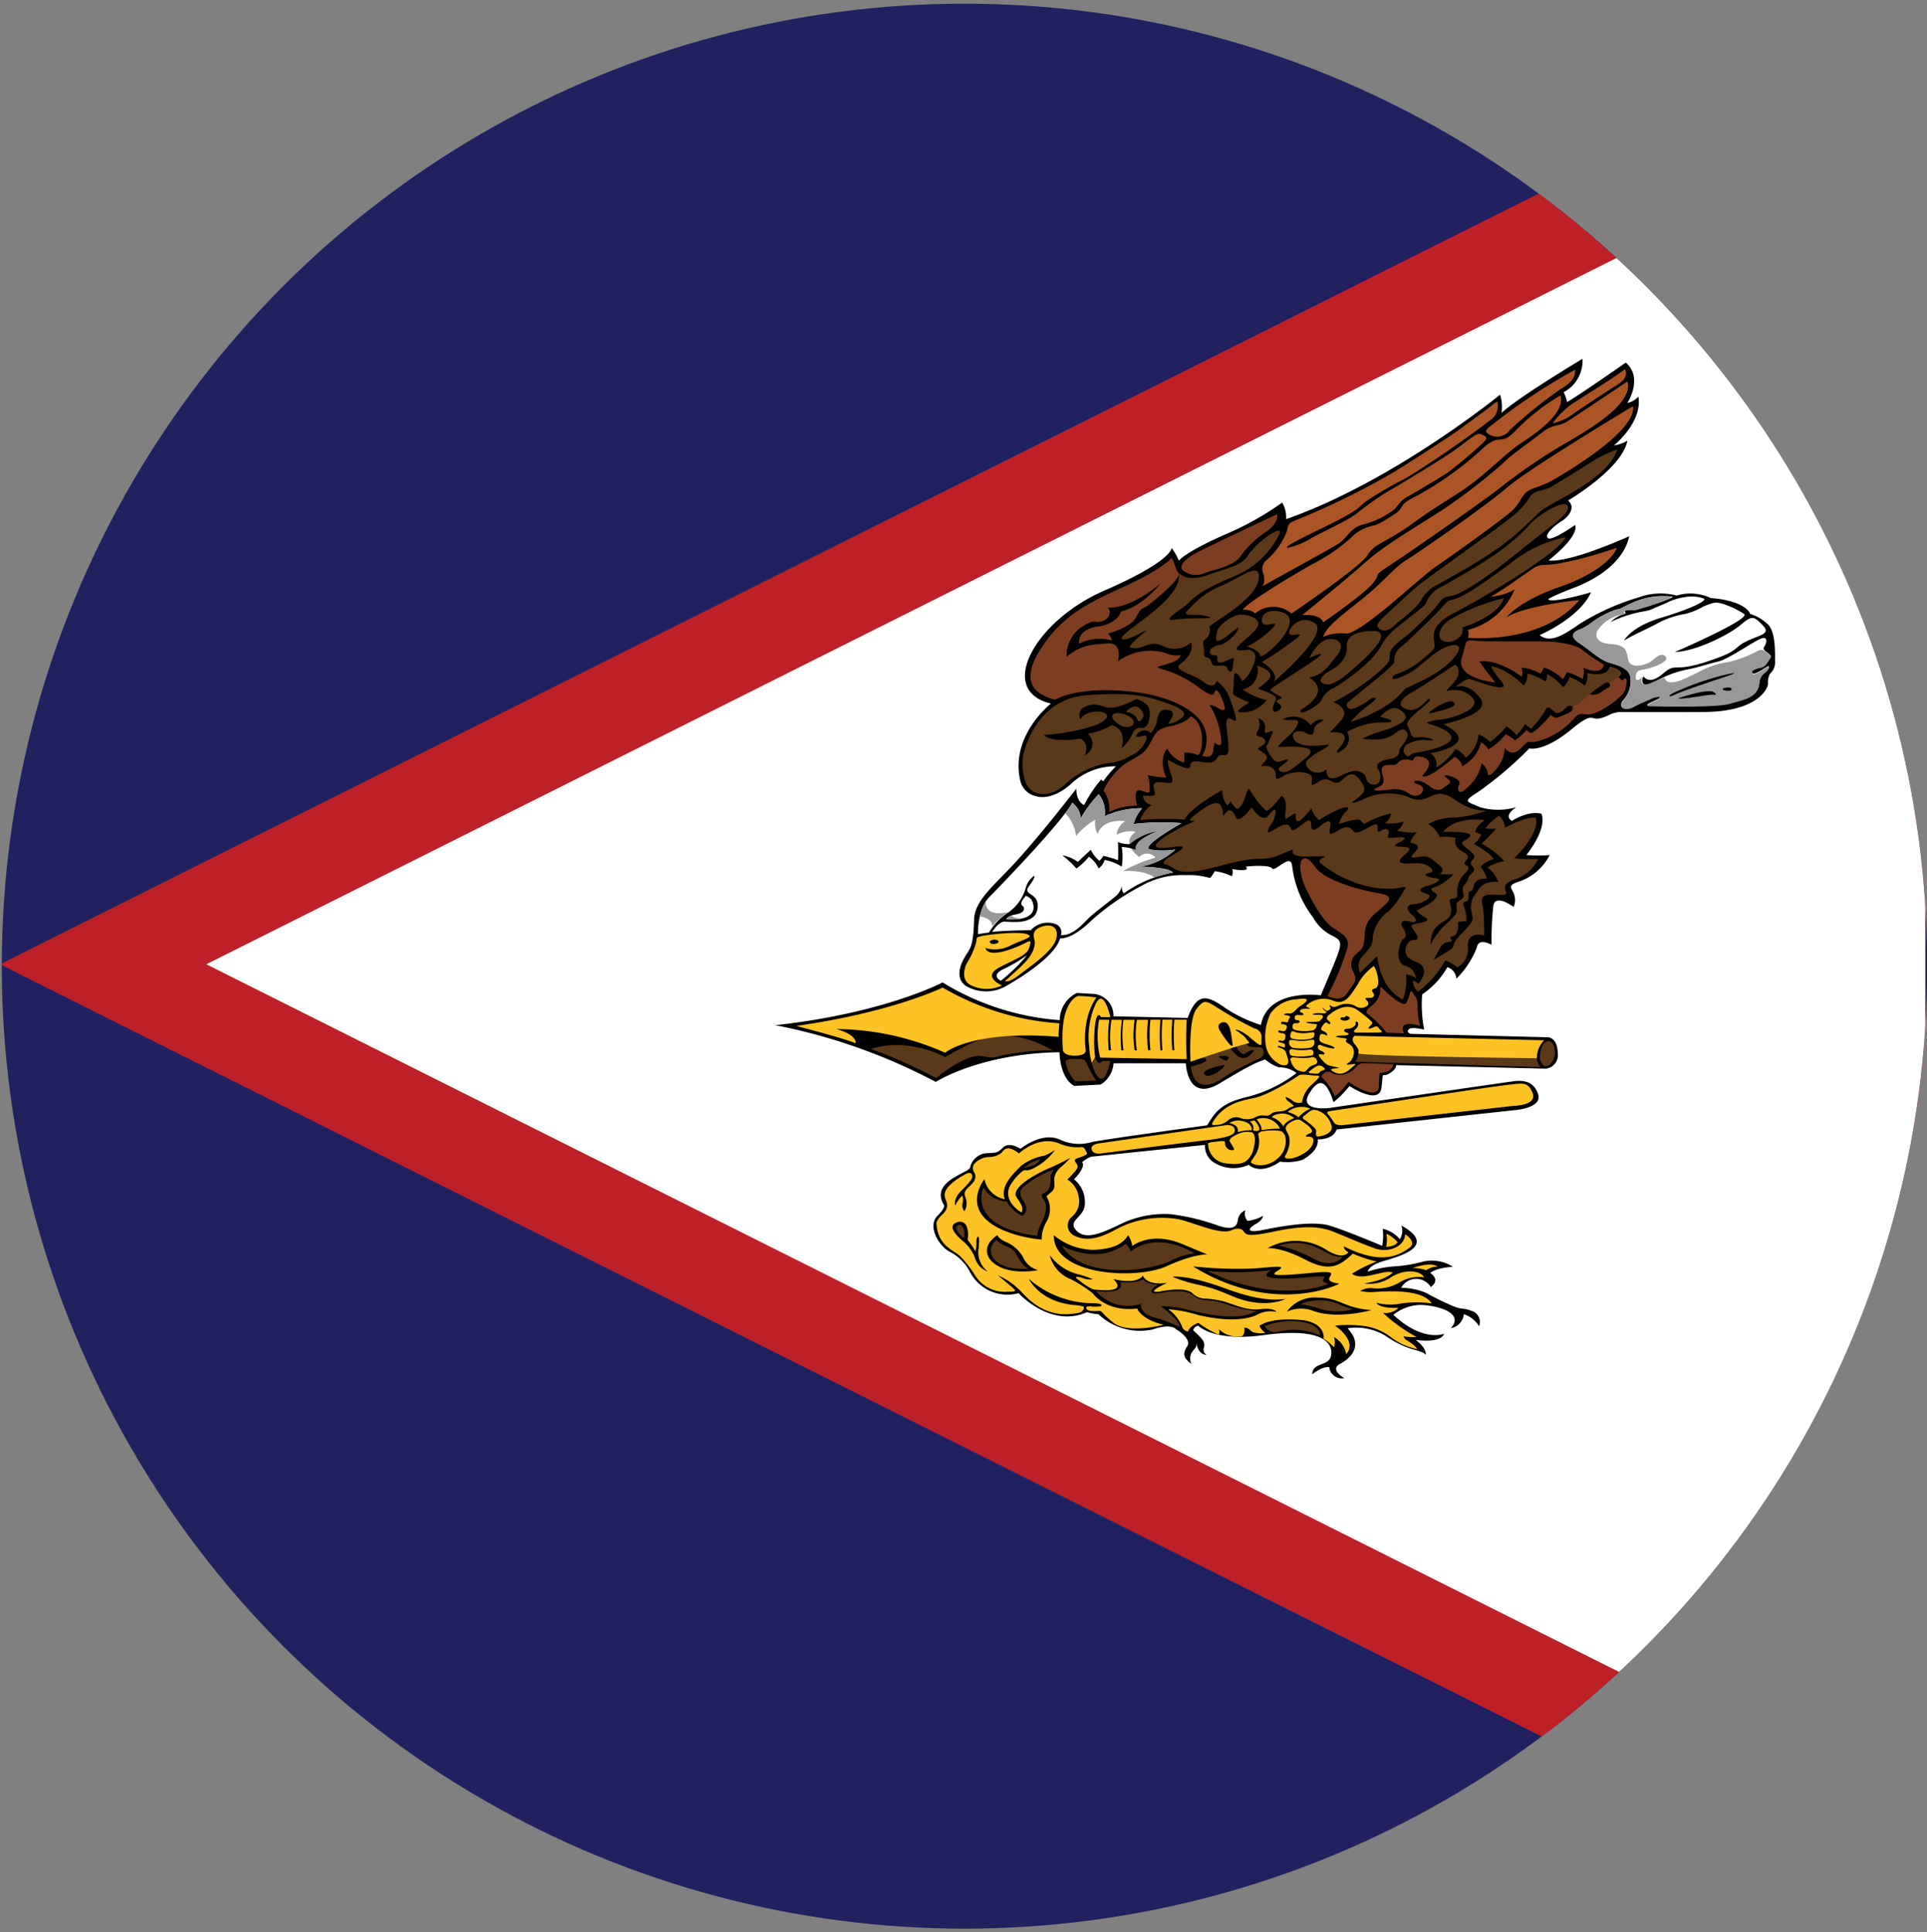<svg id="Layer_1" data-name="Layer 1" xmlns="http://www.w3.org/2000/svg" xmlns:xlink="http://www.w3.org/1999/xlink" viewBox="0 0 225.19 225.85"><rect x="0" y="0" width="225.19" height="225.85" fill="#808080" stroke="none"/><defs><style>.cls-1{fill:none;}.cls-2{clip-path:url(#clip-path);}.cls-3{fill:#222160;}.cls-4{fill:#bd2026;}.cls-5{fill:#fff;}.cls-6{fill:#010101;}.cls-7{fill:#ffc225;}.cls-8{fill:#5a381a;}.cls-9{fill:#7c3d20;}.cls-10{fill:#ab5425;}.cls-11{fill:#989898;}</style><clipPath id="clip-path" transform="translate(-5.16 -5.17)"><circle class="cls-1" cx="117.87" cy="118.1" r="112.5"/></clipPath></defs><title>american samoa flag</title><g class="cls-2"><path class="cls-3" d="M5.37,5.6h225V231H5.37Z" transform="translate(-5.16 -5.17)"/><path class="cls-4" d="M5.16,117.88l225-112.71V230.6Z" transform="translate(-5.16 -5.17)"/><path class="cls-5" d="M29.27,117.88,230.15,17.25V218.52" transform="translate(-5.16 -5.17)"/><path class="cls-6" d="M132.91,121.34a2.52,2.52,0,0,1,2.37,2.62l8.67.19c1.11-3,2.26-2.67,4.37-1.18a15.62,15.62,0,0,0,4.19,2c.83-4.34,7-3.46,7-3.46,2.62-6.27,2.84-6.18,1.28-7a5.16,5.16,0,0,1-2.2-2.13,12.21,12.21,0,0,1-2.43-6c-.17-1.59-2,.79-2.35.29s-3.07-.21-3.07-.21c.67.71-1.62.29-1.62.29.23.17,0,.84,0,.84a6.43,6.43,0,0,0-2-.59,3.66,3.66,0,0,1-.56.8,8.42,8.42,0,0,0-2.84-.34,9.63,9.63,0,0,0-5.25,1.3,28.29,28.29,0,0,0-5.86,4.09c-2.29,2.22-3.57,2-3.57,2-.67,2.46-6.14,5.47-6.14,5.47a4.65,4.65,0,0,1-5,0c-1.39-1.17,0-3.26,0-3.26.52-1,1-.94,1.09-4.32,0-2.3,2.4-4.11,4.83-6.78,3-3.25,7.12-8.61,7.12-8.61,0,1.64.92,1.91.92,1.91a15.06,15.06,0,0,1,2-3,.57.57,0,0,0,.23.23,12.46,12.46,0,0,1,1.48-1.75,7.51,7.51,0,0,0-5.29,2.1c-2.41,2.09-4.06,1.39-4.06,1.39a2.4,2.4,0,0,1-1.83-1.82c-1.22-5.26,3.58-9,3.58-9-6.44-1.54-1.8-9.71,6.2-13.19s7.91-5,7.91-5a6.58,6.58,0,0,1,.84,1.48c.08-.07.67-.94,5.27-3A34.6,34.6,0,0,0,155,63.91a3.51,3.51,0,0,1,.46,1.94c12.6-4.42,25-14.55,25-14.55a4.8,4.8,0,0,1,.17,2.13c2.05-1.9,9.46-6.32,9.46-6.32a4.14,4.14,0,0,1-2.2,3.9,4.49,4.49,0,0,1,.4,1.15c1.21-.66,6.86-4.61,6.86-4.61,2.08,1.79.19,4.72.19,4.72a2.37,2.37,0,0,0,1.28-.75c.52,3-2.85,5.71-2.85,5.71a4.05,4.05,0,0,0,1.57-.56c-.63,3.32-6.93,7-6.93,7,.93.82.05,1.9-.71,2.38s-2.09,1.55-1.67,2,3.2-1.52,3.2-1.52c.48,1.4-3.1,4.14-3.1,4.14,2.49.33,9.42-2.82,9.42-2.82-.56,2.68-3.18,4.76-6.4,6s-3.06,1.39-3.06,1.39c.57.46,5-.84,5-.84-1.34,3-6,5-6,5,1.27,1.08,3-.17,4.75-1.36A28.08,28.08,0,0,1,196.63,75a7.41,7.41,0,0,1,4.46-.22,5.63,5.63,0,0,1,4,.29c4.18.34,4.6,1.86,4.6,1.86A5.13,5.13,0,0,1,211.59,78c1.07.78,1,3.21,1,4.4a1.78,1.78,0,0,1-.59,1.52,2.07,2.07,0,0,0-.23,1.16c0,.46-1.05,3.28-7.51,3.31s-9.81,0-9.81,0a3.27,3.27,0,0,0-1.17.31c-2.72,1.35-1.28-.92-4.52,1.75s-4.88,2.2-4.88,2.2a43.41,43.41,0,0,1-5.86,5c-1.94,1.26-1.6,1.14.09,1.87a7.68,7.68,0,0,0,4.25,0c-1.64,1.09-.51,1.59-.51,1.59,2.15-1.3,3.45-.82,3.45-.82.68,1.87-1.77,4.82-1.77,4.82a17.84,17.84,0,0,0,2.73,0,6.26,6.26,0,0,1-3.53,3.08c-1.31.43-1.07.6-.68,1.39a2.09,2.09,0,0,1,0,1.6c-2.28-1.59-2.37-.17-2.37-.17a37.43,37.43,0,0,0-.22,4.58c-1.62-.82-1.7.27-1.7.27a10.44,10.44,0,0,1-2.4,3.7,1.54,1.54,0,0,0-1.06-1.34,9.32,9.32,0,0,1-2.94,3.17,14.93,14.93,0,0,0,.23,4.12c-1.23-.25-1.68-.23-1.87.06s.28.44.28.44l16,.4c.22,0,1.17.12,1.2,1.86a1.58,1.58,0,0,1-1.4,1.81l-17.49-.41s.08.48-.84,1-.62-.55-.87,1.61-3.74-.17-3.74-.17A12,12,0,0,1,161,134c-.78-2.36-1.59-3.09-2.85-1s2.26,1.69,2.26,1.69,20.54-3,21.66-3.14,2.34,0,2.84,1.53-2.48,1.82-2.48,1.82l-21.07,2.29c-.45,1.26-2.21,1.15-2.21,1.15.14,1.19-1.11,2-1.75,2.39a6.13,6.13,0,0,1-2.65.22c-2.46,1.68-3.66.36-3.66.36a4.25,4.25,0,0,1-3.91-.17,2.25,2.25,0,0,1-1.2-2.15l-13.3,1.38a3.31,3.31,0,0,0-1.06.64c.48.6-.95,2-.95,2a3.38,3.38,0,0,1,1.27,2.7c.11,1.76-2.15,2.05-1,3.28s3.19.21,5.5-.9a11.79,11.79,0,0,1,5.54-1,25.2,25.2,0,0,1,5.43,1.3c1.71.6,2.3.24,2.41-.64a1.4,1.4,0,0,1,.88-1.12,1.21,1.21,0,0,0,.25,1.24,4.57,4.57,0,0,0,1.81-.59c-.1.63-.94,1-.94,1-1.67,1.12.63.71.63.71,4.58-.94,6.22-.85,7.41-.72s6.82,2.52,6.82,2.52a6.38,6.38,0,0,0,.06-2,3.76,3.76,0,0,1,2,1.22,1.77,1.77,0,0,0,.18-1.6c4.65,2.6-1,3.78-2.45,4.28s-1.46,1.11-1.46,1.11a12.68,12.68,0,0,1,3.12-.61,16.39,16.39,0,0,0,3.12-.5,4.54,4.54,0,0,1,3.7.55c-2,.11-2.66.72-2.66.72,1.3.89.07,1.64.07,1.64a2,2,0,0,0-3.46.1,7.38,7.38,0,0,1,3,.63,28.16,28.16,0,0,0,2.58,1.29c1.7.79,1.39.29,2.7.79a1.33,1.33,0,0,1,.82,1.77,3.27,3.27,0,0,0-1.78-1.4,1.83,1.83,0,0,1-1.51,1.63c1.72-1.91-2-2.74-3.72-2.71a5.28,5.28,0,0,0-3,1.15c3.5,3.27,5.93,2.21,5.93,2.21-.44,1.19-3.33.72-3.33.72,1.34,1,1.19,1.74,1.19,1.74-.71-.69-1.88-.35-4.39-2a6.54,6.54,0,0,0-4.75-1.09c2.44,2.61-.9,4.16-.9,4.16-1.24.71.52,1.66.52,1.66a1.46,1.46,0,0,1-1.76-1.27c-.82-.15-2,.83-2,.83.09-1.59,2.18-.79,2.24-2.46s-1.95-2.94-7.87-2.13-7.66-1.08-7.66-1.08a.67.67,0,0,0-.61.52c1,.94,1.43,1.33,1.26,2a.71.71,0,0,0,.31.88c-1.09-.07-1.17-1.37-1.17-1.37,0,.54-.25.58-.61,1.15a1.5,1.5,0,0,0,0,1.28c-.46-.4-1.3-.89-.5-2.05.61-.89-1.28-2-1.28-2-.73-.75-2.68,0-2.68,0a7.07,7.07,0,0,1-6.4-1.76,6.9,6.9,0,0,1-1.34-.25c-4.27,1.91-8-2.22-8-2.22a4.93,4.93,0,0,1-5.67-2.46,5.44,5.44,0,0,0-2.47-2.43c-1.3-.78-2.51-3-1.32-4.17,1-1,.73-1.25.73-1.25-1.67-2.82,3-3.72,3.07-4.4a2.14,2.14,0,0,1,2.15-1.66c1-.07,1,0,1.73-.68s2,.17,2,.17c.28-.2,2.58-2,4.63-1.06a5.24,5.24,0,0,0,3.75.27c1.44-.32,13.43-1.95,13.43-1.95.78-1.16,1.32-2.55,4.63-3.3a15.74,15.74,0,0,0,5.82-2.81,3.24,3.24,0,0,0-2.07-.66A5,5,0,0,1,153,129c-.61.27-.92.14-5.26,2.77-3.87,2.36-4-2.32-4-2.32l-8.45,0a3.16,3.16,0,0,1-1.51,2.49l-3.07.16c-1.72-.91-1.74-3.94-1.74-3.94-9.29.15-14.46,3.47-14.46,3.47A67.41,67.41,0,0,0,95.76,125c12.79-1.4,19.55-5,19.55-5A30.35,30.35,0,0,0,129,124.41a3.57,3.57,0,0,1,2-3.18l1.94.11Z" transform="translate(-5.16 -5.17)"/><path class="cls-7" d="M117.71,142.56c-2.67,1.57-2.19,2.42-2,2.91s.27,1-.46,1.69-.65,1-.65,1c.11,2.6,2,3.15,2.71,3.79a13.83,13.83,0,0,1,1.74,2.2,4.1,4.1,0,0,0,3.89,2c1.07,0,1-.09.43-.58s-1.59-1.33-1.59-1.33a8.43,8.43,0,0,1,2.81,2c2.71,3,5.22,2.58,6.32,2.44s.9-.79.9-.79a4.81,4.81,0,0,0-1.13-.18c-4.07-.39-5.3-3.07-5.3-3.07a11.51,11.51,0,0,0,7.49,2.86c1.19,0,1.12.3.87.36a4.84,4.84,0,0,1-1.16,0c-.54,0-.54.09-.42.32s.64.26,1.29.23.13,0,1.81,1.36,5.88.25,5.88.25c-2.71-.67-3.08-1.9-3.08-1.9-3.69.43-5.19-1.77-5.19-1.77a15.07,15.07,0,0,0-2.62-1.68,4,4,0,0,1-2.41-2.78,6,6,0,0,0,3.17,2.19,11.37,11.37,0,0,1,1.85.61,1.9,1.9,0,0,1-1.1-.12c-1.44-.43-.62.16-.62.16,1.59,1.27,2,1.18,2,1.18,4.17.43,2.1-1.24,2.1-1.24,3,.7,3.47-.41,3.47-.41.61,1.31,2.86.84,2.86.84-3,1.44-.72,1-.72,1,3-.57,3.62.2,3.62.2a2.21,2.21,0,0,0,1.64.66,10.85,10.85,0,0,1,1.7.24c1.15.23,2.91,1.22,4.58,1s1.95.32,1.95.32a3.23,3.23,0,0,0-2.34.36c-1.3.58-3.54.76-6.81,0a16,16,0,0,0-3.51-.68,4.62,4.62,0,0,1,1.61,2,.82.82,0,0,0,.71.6c.23-.73,1.21-1,1.21-1a12.41,12.41,0,0,0,2.37,1.38.69.69,0,0,0,0-.67,3.1,3.1,0,0,0,2.72.84c.4-.28.27-1,.27-1,.51,0,.59.29,1,.53a3.4,3.4,0,0,0,1.48.08,1.8,1.8,0,0,1-.71-.82c1.65-1.14,5.23-.64,5.23-.64,2.59.45,2.26,2.15,2.26,2.15a5.27,5.27,0,0,1,1.22,1,2,2,0,0,0,0-1.2,2.91,2.91,0,0,1,1.43,2c1.37-1.57-1.31-3.33-1.31-3.33a14.42,14.42,0,0,1,3.6.07,6.67,6.67,0,0,1,3.13,1.43,7.89,7.89,0,0,0,2.84,1.24c-.06-.35-1-.94-1.25-1.07a.8.8,0,0,1-.31-.43,5.46,5.46,0,0,0,1.51.08,19.09,19.09,0,0,1-3.92-2.82,2.12,2.12,0,0,0,1.82-.58c-2.47.06-2.55-.59-2.55-.59a6.33,6.33,0,0,0,2.9.07,12.79,12.79,0,0,1,3.53,0c-1.07-1.71-5.21-1.42-6.52-1.35a5.49,5.49,0,0,1-1.84-.11,2.39,2.39,0,0,1,1.47-.32,5,5,0,0,0,3.22-.73,4.26,4.26,0,0,1,2.78-.54c-.39-.78-2.24-1.05-3.88,0a4.43,4.43,0,0,1-3.11.71c2.58-.37,3.34-1.28,3.34-1.28-.78-.19-1.22.06-2.77.37s-2-.23-2-.23a16.48,16.48,0,0,1,2.89-1.42,15.44,15.44,0,0,1-2.8-.92c-1.5,1.41-2.67,2.21-5.56.7s-4.4-1.34-4.4-1.34a6.71,6.71,0,0,1,7,.28c1.9,1.14,2.44.21,2.44.21-.6-.37-.52-.7-.52-.7,4.61,2.35,6.6.89,7.62.2s-.46-1.61-.46-1.61c-.09,1.5-2,2.17-3.46,1.67s-2.84-1.13-5-2-4.8-.43-7.28.09-2.8.27-3,.07-.35-.8-1.62-.28-4.22-.86-6.07-1.3a11.29,11.29,0,0,0-7.46,1.23c-2.61,1.43-3.9,1.08-4.68.72a1.32,1.32,0,0,1-.43-2.21,2.35,2.35,0,0,0,.84-2.39,2.84,2.84,0,0,0-1.31-2c1.14-1.18,1.42-1.44,1-1.95s.22-.51.88-.8.36-.33.21-.72a.49.49,0,0,0-.53-.32,5.22,5.22,0,0,1-2.36-.36c-2.52-1.16-4.86,1.1-4.86,1.1-1.43-1.1-1.76-.39-2-.12a2.24,2.24,0,0,1-1.42.53,2.45,2.45,0,0,0-1.85.86.9.9,0,0,0,.07,1s.39.59-.32,1.3-1,.89-.74,1.56a1.84,1.84,0,0,1-.12,1.63,1.14,1.14,0,0,1-.24-.84,1.57,1.57,0,0,0,0-1,3.75,3.75,0,0,0-.83,1.18s-.29-.76.73-1.77,1.47-1.53,1.19-1.92-1,.18-1.13.28Z" transform="translate(-5.16 -5.17)"/><path class="cls-6" d="M120.59,153.79a2.86,2.86,0,0,1-1.11-2.32c.15-1.35.12-1.51,0-1.79,0,0-.23.13-.22.65a3.77,3.77,0,0,1-.11,1.1,9.05,9.05,0,0,0-.92-1.33,2.85,2.85,0,0,0-.14-1.67.85.85,0,0,0-1.13-.37c-.58.21-1,.75.92,2.34a4.68,4.68,0,0,1,1.23,1.84A2.36,2.36,0,0,0,120.59,153.79Zm6.3-3.73a4.07,4.07,0,0,1,.58-2.11,2.9,2.9,0,0,0,.12-2.68c-.15-.33-.24-.21.45-.79.85-.71-.33-1.61,1.06-2.86a9.9,9.9,0,0,0,1.14-1.11s-1.48.79-2.45,1.19-4.64,2.2-3.83,3.41.72,1.28.6,1.78c0,0-2.19-1.16-1.43-3a5.75,5.75,0,0,1,1.27-1.61c.84-.77.34.17,2-.81a7.22,7.22,0,0,0,2.06-1.89,8.28,8.28,0,0,1-1.21.66,6.33,6.33,0,0,0-2.76,1.19c-.8.84-2.49,2.29-1.91,3.91A3,3,0,0,1,120.2,143s-3.64,4.49,4,6.58A17.38,17.38,0,0,0,126.89,150.06Z" transform="translate(-5.16 -5.17)"/><path class="cls-7" d="M160.52,135.05c2.86-.43,19.41-2.94,20.91-3.09,1.65-.17,2.28-.39,2.82.94.62,1.51-2.26,1.53-2.26,1.53l-19.73,2.23c-1,.12-1.19-.25-1.19-.25a7.37,7.37,0,0,0-.72-1s-.26-.29.17-.35Z" transform="translate(-5.16 -5.17)"/><path class="cls-8" d="M120.1,144s-2.13,4.5,6.26,5.61a3.35,3.35,0,0,1,.36-1.2c.33-.71,1.07-2.13.37-3.06s.57-.44.76-1.64-.13-1,.46-1.82a11.08,11.08,0,0,0-3.64,2.11c-1,1.16,1.36,2,0,3.31a3.81,3.81,0,0,1-1.86-1.69A3.28,3.28,0,0,1,120.1,144Z" transform="translate(-5.16 -5.17)"/><path class="cls-6" d="M128.31,149.55a7.49,7.49,0,0,0,4.54,1.71c2.47-.08,3.52-.73,4.15-1.71a3.21,3.21,0,0,1,.48,1.26s2.13-1.77,5.82-.24,2.55,1.12,3.37,1.23c0,0-1.57-.28-5.15,1.36s-13.29,1.11-13.21-3.61Z" transform="translate(-5.16 -5.17)"/><path class="cls-8" d="M124.88,141.61a2.24,2.24,0,0,0,1.86-.91A3.92,3.92,0,0,0,124.88,141.61Zm-7,8.35s-1.73-1.36-.62-1.63C117.22,148.33,118,148.21,117.84,150Z" transform="translate(-5.16 -5.17)"/><path class="cls-6" d="M155.54,158.49a4,4,0,0,1,3.58-1.65c2.66,0,3,1.22,6.32,1.46,0,0-4,1.13-6.82.09A4,4,0,0,0,155.54,158.49Z" transform="translate(-5.16 -5.17)"/><path class="cls-8" d="M129.23,150.75s4,2.41,7.51-.21a2.63,2.63,0,0,1,.55.93s2.68-2.59,7.47.2a7.65,7.65,0,0,0-2.85.91C139,153.85,131.62,154.68,129.23,150.75Z" transform="translate(-5.16 -5.17)"/><path class="cls-6" d="M144.57,153.19a48,48,0,0,0,7,.25c2-.12,4.12-.48,3,.19s-.54.73,4,.31,0,.86,3.1,1.27C161.78,155.21,154.17,159.1,144.57,153.19Z" transform="translate(-5.16 -5.17)"/><path class="cls-8" d="M154.58,150.76a6.23,6.23,0,0,1,4.31.16c2.07,1,1.76,1.05,3.14,1.19,0,0-1,1.38-3.24.26A15.59,15.59,0,0,0,154.58,150.76Zm2.49,6.88a5.67,5.67,0,0,1,4.63,0,7.91,7.91,0,0,0,1.59.55,7.09,7.09,0,0,1-3.77,0,13.38,13.38,0,0,0-2.45-.58Zm-10.87-3.93a35.42,35.42,0,0,0,7.56-.08s-3.08,1.49,4.65.8c0,0,1.71-.19,1.5.08s-.33.47.51.72c0,0-5.74,2.57-14.22-1.52Z" transform="translate(-5.16 -5.17)"/><path class="cls-6" d="M121.74,149.55s0,.37,1.13.86a4,4,0,0,1,1.9,1.82,2.67,2.67,0,0,0,1.69,1.4s-3.84.8-5.56-1.2c0,0-1.31-1.43.79-2.88" transform="translate(-5.16 -5.17)"/><path class="cls-8" d="M152,158.41a15.15,15.15,0,0,1-3.6-.82c-2.07-.72-2.62-.11-3.79-1s-3.53-.32-4-.26-1.7,0-.13-1c0,0-1.26,0-1.74-.66,0,0-.56.55-2.68.35,0,0,.95,1.48-2.84,1.05a5.28,5.28,0,0,0,2.49,1.58,4.92,4.92,0,0,0,2.8-.08s-.25,1.14,1.51,1.58a14.39,14.39,0,0,1,3,1.15s.13-.74-2.21-2.45a11.8,11.8,0,0,1,3.05.38c1.8.44,5.88,1.49,8.1.19Zm.95,1.75a1.35,1.35,0,0,0,1.54.68,7.56,7.56,0,0,1,4.9.4s.31-1.57-3.38-1.67a9.75,9.75,0,0,0-3.06.59ZM121.6,150.1a1.54,1.54,0,0,0-.14,2.39c1.18,1.11,3,1,3.88,1a3.3,3.3,0,0,1-1-1c-.46-.69-.47-1.15-1.44-1.59S121.79,150.31,121.6,150.1ZM120.1,144s-2.13,4.5,6.26,5.61a3.35,3.35,0,0,1,.36-1.2c.33-.71,1.07-2.13.37-3.06s.57-.44.76-1.64-.13-1,.46-1.82a11.08,11.08,0,0,0-3.64,2.11c-1,1.16,1.36,2,0,3.31a3.81,3.81,0,0,1-1.86-1.69A3.28,3.28,0,0,1,120.1,144Z" transform="translate(-5.16 -5.17)"/><path class="cls-6" d="M142.17,154.4s1.75-.28,6.23,1.39,6.35,1.25,7,1.21c0,0-2.53,1.32-6.44-.41-3.47-1.52-3.7-.94-6.81-2.19Z" transform="translate(-5.16 -5.17)"/><path class="cls-7" d="M170.21,153.39a4.4,4.4,0,0,1,1.61.25,2.53,2.53,0,0,1,1.33-.43S172.54,152.59,170.21,153.39Zm-3.07-2.48s1,0,1.34-.54a3.61,3.61,0,0,0-1.31-1A3.7,3.7,0,0,1,167.14,150.91Zm-34.41-11.44s-.19-.51.87-.66l15-2.15s.74,0,.84.49-.08.92-3.45,1.31S133.75,140,133.75,140,132.81,140.12,132.73,139.47Z" transform="translate(-5.16 -5.17)"/><path class="cls-7" d="M146.34,138.87a2.3,2.3,0,0,0,2,2.26c2,.29,2.62-.12,3.14-1.15.13-.27.73-2.33-.13-2.48a2.72,2.72,0,0,0-1.38.15c-.67.29-1.3.63-1.07,1,.47.73.56.89.39.94a.8.8,0,0,1-.94-.57c-.12-.37.27-.6-1.05-.41-.53.08-1,.07-1,.3Z" transform="translate(-5.16 -5.17)"/><path class="cls-7" d="M154.7,137.35c1,.12,1,2.29-.28,3.27a3,3,0,0,1-2.59.68c-.66-.28-.58-.19-.06-1a2.93,2.93,0,0,0,.44-2.44c-.09-.22.16-.4.5-.47A7.12,7.12,0,0,1,154.7,137.35Z" transform="translate(-5.16 -5.17)"/><path class="cls-7" d="M155.59,137.54s.73.92-.18,2.62c0,0-.41.5.5.43s2.93-1.05,2.72-2.29c0,0-.07-.3-.6-.27s-.1-.29.13-.36.91-.31-.88-1.47a.73.73,0,0,0-.64-.15c-.28.08-1.23.47-1.23,1a.89.89,0,0,0,.18.46Z" transform="translate(-5.16 -5.17)"/><path class="cls-7" d="M157.55,136s1.43,1,1.42,1.33-.13.71.25.68,1.92-.37,1.5-1.39a2.45,2.45,0,0,0-1.57-1.64c-.72-.25-.9.09-1.52.56C157.63,135.52,157.19,135.79,157.55,136Zm-7.74,1.44s.24-.76-1-1a2,2,0,0,1,1.63-.21c1.08.24,1,1,1,1.05a4.86,4.86,0,0,0-1.55.2Zm2.79-.17a11,11,0,0,1,2.15-.18A2.19,2.19,0,0,0,152,136s.71.8.56,1.26Zm2.55-.41s0-.5,1.26-1a2.13,2.13,0,0,0-1.46-.53c-1,.07-1.17.42-1.17.42A2.57,2.57,0,0,1,155.15,136.84Zm.5-1.71a3.49,3.49,0,0,1,1.26.61,4,4,0,0,1,1.37-1A2.54,2.54,0,0,0,155.65,135.13Z" transform="translate(-5.16 -5.17)"/><path class="cls-8" d="M114.56,131.18s3.44-2.92,5.38-2.57,1,.11,3.07-.22a26.08,26.08,0,0,1,5.17-.44,12.76,12.76,0,0,0-7.11-1.8,28.65,28.65,0,0,0-5.45,2.58s-4.27-2.38-8.68-.95a58.56,58.56,0,0,1,7.62,3.4Z" transform="translate(-5.16 -5.17)"/><path class="cls-7" d="M151.22,136.24l.57-.1s1,1.2.27,1.22-.33-.17-.43-.52A1.17,1.17,0,0,0,151.22,136.24Zm-4.33.09s-.35.43.3.33a2.15,2.15,0,0,0,1.51-.56,1.4,1.4,0,0,1,1.52-.21,2.32,2.32,0,0,0,1.52-.06,1.75,1.75,0,0,1,1.2-.27c.37,0,.35.11.84-.25s1.33-.08,1.87-.53,1.2-.07,0-.93c0,0-.26-.25-.24-.46a2.29,2.29,0,0,1,.83.46,1.17,1.17,0,0,0,1.08.17,3.33,3.33,0,0,1,1.13-2.06c1.07-1,1.08-1.06.45-1.07s-1.69-.25-2,0-3.49,2.3-5.31,2.65S148.06,134.4,146.89,136.33Zm-48.6-11.22s5.59,1.44,6.85,2c0,0,.3-.93-2.24-1.66a31.78,31.78,0,0,1,12.7,2.77s3.14-2.69,13.27-1.86c0,0,0-.89.09-1.58a31.05,31.05,0,0,1-13.64-4.18s-5.85,2.88-17,4.47Zm31.07,2.69c-.4-5.71,1.8-6.22,1.8-6.22a17.07,17.07,0,0,1,2.14.18s-1.73,2.06-1.27,6.14c0,0,.19.66-1.28.66S129.36,127.8,129.36,127.8Z" transform="translate(-5.16 -5.17)"/><path class="cls-8" d="M130.85,131.59a4.51,4.51,0,0,1-1.17-2.34s0-.33,1-.3,1.22-.1,1.48.53a13.27,13.27,0,0,0,1.1,2l-2.45.08Z" transform="translate(-5.16 -5.17)"/><path class="cls-7" d="M133.14,128.73a14,14,0,0,1-.11-2.17c.07-3.18.59-2.9.8-2.5l1.09,0s-.79-3.6-1.73-1.5a9.17,9.17,0,0,0-.74,5,8.55,8.55,0,0,0,.3,1.87Z" transform="translate(-5.16 -5.17)"/><path class="cls-8" d="M145.45,128.74s2.11.32-1.12,1.09c0,0,.16,3.9,4,1.17a26.82,26.82,0,0,1,3.81-2s.78-.27.69-.85c0,0,.06-.7-.76-.56a3.62,3.62,0,0,1-1-.14s-.45-.53-.76-.32-1,.08-.46.76.73.5,1,.3,1.47-.67.36.32-2-.55-2.33-.83l-3.35,1.09Zm-10.53.44-.93,0s-.5.75-.85-.43l-.39.76S133.9,133.67,134.92,129.18Z" transform="translate(-5.16 -5.17)"/><path class="cls-7" d="M133.6,124.36a11,11,0,0,0,.12,4.43l10.12.18a40.44,40.44,0,0,1,0-4.61h-1.44a21.14,21.14,0,0,0,0,3.56h-.24a20,20,0,0,1,0-3.56H141a21.65,21.65,0,0,0,0,3.58h-.23a19.89,19.89,0,0,1,0-3.58H139.6a16.35,16.35,0,0,0,0,3.56h-.28a15.32,15.32,0,0,1,0-3.55h-1.3a11.52,11.52,0,0,0,0,3.57h-.27a12,12,0,0,1,0-3.57h-1.3a13.11,13.11,0,0,0,0,3.57h-.25a15.11,15.11,0,0,1,.07-3.57h-1.22a12.07,12.07,0,0,0-.05,3.57h-.27a15.89,15.89,0,0,1,.06-3.57Zm10.69,5s-.28-4.95.67-6.22,1.14-1,2.76,0a40.62,40.62,0,0,0,4.05,2.25,1,1,0,0,1,.81,1.15c0,.9.16,1.17-1.23,0a5.18,5.18,0,0,0-1.34-.91c-1.25-.4.31.28.75.91s.67.48-.31.73-4.35,1.38-6.16,2Z" transform="translate(-5.16 -5.17)"/><path class="cls-6" d="M147.83,125.81s-.73-.93.2-1.14,1,1.46,1.16,2.47S148,126.12,147.83,125.81Zm-1.36,4.31s-1.09.4-.38.75,2.72-1.31,2-1.2A11.74,11.74,0,0,0,146.47,130.12Zm1.47-1.53s1-.09.78.32-.54.16-.68.06-.83-.32-.1-.38Z" transform="translate(-5.16 -5.17)"/><path class="cls-7" d="M153.07,127.3a3,3,0,0,0,1.88,2.36s.93.23.74-.59a6.77,6.77,0,0,0-.3-1c-.13-.29-.78-.47-.85-.5s-.15-.23.3-.08.51.16.48-.15-.3-.19-.71-.39c-.16-.08,0-.18.18-.15s.57.16.58-.49c0,0,.09-.36-.41-.38s-.49-.27-.33-.31.73.35.89-.29-.77-.28-.65-.62.79.2.84-.2.59-.57-.32-.69c-.43-.06,0-.25.45-.19s.84-.57,1.14-.77,2-1.23-.27-.89a4,4,0,0,0-3.07,1.65,6.36,6.36,0,0,0-.57,3.66Z" transform="translate(-5.16 -5.17)"/><path class="cls-7" d="M158.34,128.76a.58.58,0,0,1,.66.22c.37.77-.48.5-.95,1.06s-.49.45-1.16.25-.92-1.21-.92-1.21c-.08-.31.21-.34.56-.3a8.21,8.21,0,0,0,1.81,0Zm-2.45-.41s.05.23.43.26a6.76,6.76,0,0,0,2.16-.08s.25-.05.14-.48c0,0,0-.28-.61-.17a5.6,5.6,0,0,1-1.75-.06c-.28-.06-.52,0-.37.53ZM155.8,127a.65.65,0,0,0,.58.67,6.56,6.56,0,0,0,1.66,0c.23,0,.66-.13.7-.48s.13-.61-.61-.43a4.94,4.94,0,0,1-1.72,0c-.1,0-.6-.17-.61.19Zm.27-1.21a1.08,1.08,0,0,0-.12.54c0,.26.45.35,1.23.36s1.48-.11,1.53-.37.24-.56-.38-.47a4.29,4.29,0,0,1-1.69,0C156.33,125.71,156.12,125.67,156.07,125.78Z" transform="translate(-5.16 -5.17)"/><path class="cls-8" d="M184.76,128.81a1.82,1.82,0,0,0,.42,1.08l-21.69-.62s.32-.19.4-1l20.87.58Z" transform="translate(-5.16 -5.17)"/><path class="cls-7" d="M156.25,124.89s-.19.54.2.65a4.51,4.51,0,0,0,1.94.09.61.61,0,0,0,.6-.44c.16-.48.14-.21-1.12-.46,0,0-.4-.12.75-.12,0,0,.65,0,.74-.09s.95-.78-.15-.74-.56-.19,0-.19.73.11.91-.07,0,0-.28-.36-.09-.21.12,0,.35.21.6,0-.19-.53,0-.49.28.39,1,.05a2.27,2.27,0,0,1,1.93,0,1.18,1.18,0,0,0,1.46,0c.45-.46-.54-.83-.12-.9s.72.09.88-.25-.65-.66.14-.87.12-2.41-.15-2.61a6.2,6.2,0,0,0-1.84,2.07c-1,1.56-1.53,2.47-2.84,2a3,3,0,0,0-3.14.48c-.45.28.95.42.13.43s-.82.09-.9.21,0,.24.14.25.46.32-.05.3-.85-.09-.71.44c0,0,0,.12.31.15s.39.34-.15.34c-.35,0-.38.13-.39.17Zm2,5.43s-.39.28.15.31.81.13,1-.15.89-.17.41-.57-.81-.17-1.54.41Z" transform="translate(-5.16 -5.17)"/><path class="cls-7" d="M160.49,123.8s1.81-1.7,3.32-.55a15.25,15.25,0,0,1,1.67,1.35s.18.15-.23.51,0,.35.44.13.48,0,.7.23.52.38-.18.39-2.19,0-2.19,0-1,.09-.51-.33.44-.91.18-.94,0,.25-.18.45a1.19,1.19,0,0,1-.86.37c-.36,0-.67.25-.11.46s-.06.34-.35.33-1.71.11-.28.28-.13.13.92.73.33,2.07-.11,2.2c0,0-.48.26.13.19s.94-.16.51.17-1.29,1.42-2.48.59c0,0-.55-.26.43-.31s-.8-.25-1.09-.45-1.41-1.34-.71-1.2.45-.27,0-.42-.5-.79,0-.65a5.42,5.42,0,0,0,1.4.39c.38,0,.27-.18-.53-.43s-1.15-.29-1-1,1.07.27.86-.24-1-.26-.56-.93.5-.39.69-.3.49,0,0-.38c-.34-.25,0-.59.12-.67Z" transform="translate(-5.16 -5.17)"/><path class="cls-6" d="M161.79,124.27s0-.23.31-.19.24-.12.34-.16.9.24.14.51c-.28.11-.72,0-.79-.16Z" transform="translate(-5.16 -5.17)"/><path class="cls-7" d="M163.52,126.2s-.61.31-.06,1,.47.72.43,1.08,20.87.58,20.87.58a2.9,2.9,0,0,1,.86-2.1l-22.1-.51Z" transform="translate(-5.16 -5.17)"/><path class="cls-8" d="M185.12,128.44s.08-1.13.71-1.5c.34-.21.8-.09,1,.82.28,1.3-.82,2.41-1.33,1.91a1.55,1.55,0,0,1-.38-1.23Z" transform="translate(-5.16 -5.17)"/><path class="cls-9" d="M161.15,133.33a8.54,8.54,0,0,0,1.6-1.71s3.77,2.66,3.54.21a9.37,9.37,0,0,1,.12-1.28s1.36.13,1.57-1l-3.52-.11s-.37-.08-.91.51a2.33,2.33,0,0,1-2.71.67.74.74,0,0,0-.89-.06c-.44.32-.46.42-.1.76a6.33,6.33,0,0,1,1.3,2Zm8.09-7.37-2.06-.08a12.3,12.3,0,0,0-2.22-2.23s-.43-.19.4-.85a2.66,2.66,0,0,0,1.1-1.68c0-.32-.05-.82.26-.44s2.45,2.31,2.75,1.74a3.94,3.94,0,0,0,.41-1c.05-.17.13-.71.43-.15s.51.41.52,1.86a8.57,8.57,0,0,0,.28,1.94s-2.71-.87-1.87.9Zm-9-4.39s1.57.88,2.35-.31,1.3-1.38.71-2.52a1.59,1.59,0,0,1,.46-2.15c.44-.47.82-.39.88-2.21s1.32-2.43,1.88-3,2-1.43-.16-1.79-6.43-1.47-7.54-3.13-1.61-.67-1.63-.61-.38,1.29.73,3.49,2.05,3.63,3.12,4.35,2,1.11,1.49,2.58A32.56,32.56,0,0,1,160.29,121.57Z" transform="translate(-5.16 -5.17)"/><path class="cls-8" d="M166.09,116.88s.27,3.77,3,5.12a6,6,0,0,0,.37-2.93s.9.08,1.15.49a1.58,1.58,0,0,0-1.25-1.5c-1.3-.4-.67-2.86-.21-3.14s.31-.77,0-1.22-.4-1.12.69-.83.92-.3.27-.83-.63-1.19.29-1.19,2.45-.9,1.53-1.18-1.21-.58,0-.94,1.87-.81.92-.92-1.57-.44-.64-.6-.17-1.1-1.24-1.14-3.37.39-1.55-1.07-2.62-.39-.79-1.34-.61-.54-1-.55-.33,0-.2-.49-.26-.7-.78-.41-.52.3-.5-.37-.63-.17-1,0-1.4.92-1.8.51-.63-.83-1.86-.07-.94.07-.92-.25.48-1.63-1.22-.24-.31-1.5-1.65-.52-1.49,1.16-1.69.72-.47-.79-1.94.15-.39-.57-.18-.9.84-2.46-.46-.8c0,0-.63,1.16-2-.91,0,0-1.49,2.06-1.86,1.15s-.76-1-1.24-.41-.12,0-.33-.53-.34-1.43-2.81.37.86.49-1,1.3-6.43,3.39-2.26,2.79-2,1.63-.59,2,1,1.66,6.41.17,4.54-.23,7.3-1.42-.63.4,3.08.33.63,0,1.34.78A13.67,13.67,0,0,0,166.3,109c2.93.3,3.64-.8,2.8.47a9.94,9.94,0,0,1-1.63,2.19,4.35,4.35,0,0,0-1.9,3.2c0,1.76-2.31,2-1.47,4,0,0,1.3-1.25,2-1.94Z" transform="translate(-5.16 -5.17)"/><path class="cls-8" d="M170.91,121.1a1.65,1.65,0,0,1-.65-1.31,1.09,1.09,0,0,1,.65.39s1.69-1.91-.33-2.6-1-2.52-.33-2.53.81-.2.23-1-.53-.79.61-1,1-.44.48-.72a3.66,3.66,0,0,1-.9-.74s3.24-1.41,2.19-2.06,0-.48.94-1.15,1.06-.79,1.2-1.05a6.57,6.57,0,0,1-1.61,0s.81-.39,0-1-1.14-1.25-2.42-1-.87-.13-.37-.66.27-.84-.64-1a2.71,2.71,0,0,1,.8-1.22,6.94,6.94,0,0,1-2.33-.18,1.86,1.86,0,0,0,.75-1.06,5.8,5.8,0,0,1-2.18.2s.72-.61.72-1.16a10.35,10.35,0,0,0-3.09,1.21.68.68,0,0,1-.38-.27c-.16-.23-.29-.46-2.62.29a3.2,3.2,0,0,1,.82-1.46c.56-.41.48-1.25-3.15,1a2.74,2.74,0,0,1-.89-1.38,7.14,7.14,0,0,1-1.38,1.48s-.51.21-.44-.49-.36-.21-.74,0-.62.7-.44-.73-.5-1.72-.5-1.72-1.13,1.6-1.78,1.77a11.56,11.56,0,0,1-1.61-1.93c-.42-.76-.42-1-.84.29s-.94,1.44-.94,1.44-.71-.61-.79-.94a1.18,1.18,0,0,1-.36.51,2.89,2.89,0,0,1-.61-1.8s-3.89,2.15-4.37,3.45a32.87,32.87,0,0,0-5.21.06,3.54,3.54,0,0,1,1.34-1.78,1.15,1.15,0,0,1-1-1.1,4,4,0,0,0,1.26,0c.48-.12-.67-1.52.54-1.55s2,.58,1.45-1-.3-1.61-.3-1.61,2.12,1.25,2.45.94-.27-1,1.61-.68,1.37-.77,2.1-.81,1.13.47.67-3,2.28,1.69.42-3.46a4.34,4.34,0,0,0-1.59-2.22s-.26,1.12-1.52.13-3.76-1.35-2.71-2.13,1.54-1.83,1.23-2.49a3,3,0,0,1-3.38.37c-1.69-.73-2.05.61-3.79.21,0,0,0-.44,1.5-1.59s-.85.38-1.76.58-1.17,0,.76-1.44,5.73-4.13,5.21-6.29c0,0,.9,1.15,3.26.32s4.13-1.13,4.84-2.35A9.83,9.83,0,0,1,154,67.4c.49-.27,1.13-.45.4.71a10.18,10.18,0,0,1-5.19,4.49c-3.26,1.35-4.52,2.34-5.11,3s-3.56,2.29-1.63,2,5.28,0,3.71-.41-3.35.29-1.91-1a9.81,9.81,0,0,1,3.79-2.63c2.09-.88,4.42-2.88,4.19-.75s-4.13,4.4-5.09,5.09-.61.58-.59.86a1.42,1.42,0,0,1-.54,1.13c-.4.26-.27.56-.17,1.16s-.1.83.19.92.59.14.67.56.3.48.87.44.92,0,1,.33.58.78.64-.22.43-1.2-.6-.74-1.24.3-1.22-.18-.1-.37-.52-.41-.58-.64.18-1,.76,0,1.71-.78.95-1,1.1-1.38-1.36,1.07-2.08,1.4-.54-.23-.41-1S149.3,77,150.13,77s2.69.47,1.88,1.6-3.08,2.46-2.1,2.57,1.14-.29,1.71.21,0,1.52-.22,2.07a3.93,3.93,0,0,1-1.05,1.34s-1-1.85-1-.38-.22,2,0,2a11.62,11.62,0,0,0,1.73.84c.37,0-2,1.11-1,1.18A3.54,3.54,0,0,0,153.17,87a8.26,8.26,0,0,1-2.81-1.24,2.2,2.2,0,0,0,1.69-2.8s2.32.64,1.32,1.69-1.62.89-.75,1.19a8.09,8.09,0,0,1,1.3.55s.59.29.25.78-.35,1.22-.06,1.21,1.28-.47.45-1,.94-.41.19-.83a5,5,0,0,1-1.15-.73c-.2-.21,9.46-5.87,4.58-3.75,0,0,1-2.2,2.44-2.21s1.53,1.12.72,2-1.33,2.18-3.22,2.5c0,0,2.7,1.32-.5,3.49,0,0-.69.33-.44.57s2.15-.84,2.42-1.44A2.68,2.68,0,0,1,161,85.59c.73-.36,4.3-2.79,5.37-4.63s1.37-1.9,3.46-3.58,1.73-1.35,2-1.76A3.28,3.28,0,0,1,173.16,74c1-.55,4.7-2.63,5.87-3.47a25.5,25.5,0,0,0,4.61-3.72c1-1.32,3.81-3,4.51-2.68s-.07,1.29-1.71,2.53-5.68,4.52-6.33,5-4.09,3-5.37,3.17-1.15.62-1.92,1.45-2.54,2.59-3.14,3.07-2,1.47-2.1,2.16.25.77-.89,1.84a26.48,26.48,0,0,1-5.71,3.9s2.15.71.86,2.16-1.2,1.24-1.29,1.34,3.26-.48.94,2.06c0,0-.44.73.59,0a1.54,1.54,0,0,0,.5-2.08,8.17,8.17,0,0,1,3.73-1.11c2,0,1.92-.17.14-.68,0,0,1.27-1.55,2.34-.78s.73,1.2-.4,1.8-2.81.86-4,1.55c0,0,2.36.46,3.63-.5s1.32-.48,1.49-.32.31.48-.25,1.29-.61.84-.59,1,0,.73-1.18.92-1.66.67-1.27,1.21.4,1.89-.57,1.77-.72-.9-1.09-1.2-.91-.78-2.61.11-1.84-.17-1.76-.72a1.53,1.53,0,0,1-2,.07c-.92-.88-.09-1.23.44-1.68s2.7-1.39,1.4-1.22-3.24.25-3.69-.75,1-.89,1.19-.79,1.14.83,1.17-.14,1.47-1.08,1-1.27-1.17.41-1.37.65a2.51,2.51,0,0,0-2.62-.94c-1.62.46.51.27.95.35s.18.88-1.27,2.18-.8.91.28.91,3.71,0,2.17,1.26-2.15,1.88-2.94,1.66.1-.74.45-1,.55-.6-.2-.32-1,.33-1.62-.73-.35-.75-.1-1.45.84-1.44.14-1.18-.62.28-.57-.53a1,1,0,0,0-.79-1,1.75,1.75,0,0,1,0,1.32c-.3.51-.32.69.19.82s1,.57.29,1-.6.4-.17.69,1.06.6.39,1.26-.11.46.22.46,1.1.28,1.11.93,0,.8,1,.2,3.27-.54,3.24.31-.28,1.06.88.34,1.67.67,2.47,0,1.3-1.34,2.22-.18.63,1.51-.49,2.33.54.18,1.4-.25a6.79,6.79,0,0,1,4.6-.13,2.65,2.65,0,0,0,2.76,0c1-.41,1.52-.51,3.05.5a5.85,5.85,0,0,0,3.5,1.18,13.71,13.71,0,0,1-3.59.79,6.41,6.41,0,0,0-3.22.77,3.34,3.34,0,0,1,1.36,1.54,4.89,4.89,0,0,1,1.86.08,1.19,1.19,0,0,0,.45,1.38c.77.48,1.3.66.72,1.31s.88.38.06,1.31a3.07,3.07,0,0,0-1.07,2.15c0,.75.18.87-.56.94s.12.9-.21,1.88-2.4.88-2.32,3.51a8.06,8.06,0,0,1,1.8-2.41c1.23-1.13,1.27-1.24,1.24-1.91s-.08-.53.58-1-.3-1,.36-1.72.08-.59.85-1.33-.67-.83.11-1.6-1.88-1.63-1.11-2.12,2.09-1.17-2.38-1.09c0,0,1.08-1.78,4.85-1.39,0,0-1,.7-1.08,1.39a4,4,0,0,0,.7.28,2.75,2.75,0,0,1-.87,1.12s2,1.11,2.32,1.77c0,0-1.21.38-1.52.91a3.64,3.64,0,0,1,.71,1.39s-1.35-.17-1.53.85-.59.32-.59.91,0,.84-.43.93-.09.6,0,.93a4.47,4.47,0,0,1,.17,1.34,5.58,5.58,0,0,0-1,.1s.21,1.46-.6,1.67.43.5-.43.65-.76.21-1.82,2.11c0,0,.91-.51,1.85-1.12s-.07-.43,1.48-2,1.26-1.64,1.14-2.41a2.44,2.44,0,0,1,.4-2.13c.56-.73.74-1.57,2.72-1.46,0,0-.58-1.32-1.31-1.66a4.82,4.82,0,0,1,2-.76,10.44,10.44,0,0,0-2.68-2.07A13.21,13.21,0,0,0,180,102a4.07,4.07,0,0,1-1.23,0s.25-.61,1.59-1.49a2.26,2.26,0,0,1,.68,1.41s2.29-1.31,3.59-1.17c0,0,.65,1.65-2.53,4.74a18.73,18.73,0,0,0,2.81.08,4.48,4.48,0,0,1-2.86,2.42c-2.39.9.51,1.95-1.93,1.77s-1.69.65-1.62,1.9a26.13,26.13,0,0,1,.1,2.86s-1.95-.64-1.91,1.25a2.43,2.43,0,0,1-1.22,2.47,4.52,4.52,0,0,0-1.42-.81,11.57,11.57,0,0,1-3.17,3.65Z" transform="translate(-5.16 -5.17)"/><path class="cls-9" d="M168.12,97.4a2.9,2.9,0,0,1,1.8.6c1.13.7,2.24-.75,1-1.13s0-.82,1.15.09,1.57.46,2,.14.92-.48.15-1,.52-.29,1.11.09.35.77.27.88-.15,1.33,1,.19a5,5,0,0,0,1.7-2.86,1.67,1.67,0,0,1,.71,1.12c.09.72,1-.39,1.26-.79A3.83,3.83,0,0,0,181,92.6s.78,1.2,1.93,0,.65-.45,2-.81A8.6,8.6,0,0,0,189,89.27c.94-1.14,1-.37,2.22-.66s3.66-2,3.89-2.89.19-1.49-.17-1.18-.21.06-.73-.27-1.3.43-1.3.43.78.59.19.84-1.15,1.08-2.26.77-2.26,1-2.26,1,1,.8-.34,1.3-1.08.67-1.88.12a9.92,9.92,0,0,1-2.18,2.12.94.94,0,0,1-.62-.36,6.64,6.64,0,0,1-1.37,1.22A3.5,3.5,0,0,0,181.1,91a7.63,7.63,0,0,1-2,1.77,2.6,2.6,0,0,0-.86-.85A4.27,4.27,0,0,1,176,94.74s.13-.47-.84-1.11c0,0-2.38,2.06-3.33,2.27s-.06-.44.07-.71.71-1.14-.44-1.5-1,.25-1.22.36-.27-.2-1-.09-.65.45-1,.58-1.67-.22-1.61.67.69,1.5-.48,2,.44.41,2,.17Z" transform="translate(-5.16 -5.17)"/><path class="cls-8" d="M173,94.88a1.53,1.53,0,0,0-.71-1.67s6.32-1,1.55-3.39c0,0,5.67-1.17,4.33-3s-2.64-1.41-2.83-1.38,1.2-1,1.58-.91,4.94,1.9,3.77.39-1.07-1.41-1.26-1.85c0,0,1.51,0,3.79,2.23a1.93,1.93,0,0,0,.42-1.41,7.06,7.06,0,0,1,2.13.94,1.62,1.62,0,0,0,.17-.88,6,6,0,0,1,1.88,1.55,2.48,2.48,0,0,0,.76-1.2,6.85,6.85,0,0,1,1.76,1,2,2,0,0,0,.29-1.48s2.32.69,2.64-.76c0,0,2.33.51.81,1.42-1.95,1.17-.19-.29-2.2,1.11-1.55,1.08-2.42,2.35-3.16,2.09-.55-.2-1.21,1.4-2,.62s-.76-.43-1.28.39a12.08,12.08,0,0,1-1.34,1.64,3.8,3.8,0,0,1-.72-.54,7.15,7.15,0,0,1-1,1.31,3.92,3.92,0,0,0-1.19-1,12.21,12.21,0,0,1-1.87,1.79,4.1,4.1,0,0,0-1.38-.88,3.8,3.8,0,0,1-1.5,2.73,2.31,2.31,0,0,0-1.2-1A7.2,7.2,0,0,1,173,94.88Z" transform="translate(-5.16 -5.17)"/><path class="cls-8" d="M169.63,92.12s-.77.59-.27,1.22.52-.11,1.15-.17,8.37-1.39,1.36-3.49c0,0,.29-.27,1.51-.38s5.6-1.3,3.55-2.86-3.75.53-2-1.35c1.38-1.51.28-2.24.28-2.24s-4.09,2.72-5,3.22-2.19,1.46-.67,2,2.58-1.66,2.72-1.17-3.07,2.27-2.61,3.1.35,1.52,1.15,1.36,2.95.41,1.19.35a3.48,3.48,0,0,0-2.34.45Z" transform="translate(-5.16 -5.17)"/><path class="cls-6" d="M172.43,88.22s-.71.5.23.25,2.83-.66,2.47-1.14S173.52,87.42,172.43,88.22Z" transform="translate(-5.16 -5.17)"/><path class="cls-9" d="M184.87,80.14s3.6-.09,5.08.91a25.73,25.73,0,0,0,2.64,1.8s-.06,1.36-2.37.39a2.61,2.61,0,0,1-.12,1.3,7,7,0,0,0-1.84-.81,2.34,2.34,0,0,1-.48.81,5.91,5.91,0,0,0-2.18-1.35,2.81,2.81,0,0,1-.44.71,5.33,5.33,0,0,0-2.18-.69s.19.75,0,1.05c0,0-2.61-2.05-4.94-1.79a29.93,29.93,0,0,0,1.87,2.46S175.2,84.56,176,82s-.06-1.9,3-1.88S184.87,80.14,184.87,80.14Z" transform="translate(-5.16 -5.17)"/><path class="cls-8" d="M162.78,87.15s-.54.44,0,.82,2.41-1,2.66-1.16.92-.16,0,.53a13.28,13.28,0,0,0-2.45,2.2,15.33,15.33,0,0,0,5.15-2.6c2-1.76-.09-.62,3.37-2.29s5.28-4.36,3.41-4.07-3.53,2.41-5,3.22-2.26.93-2,.46,1.3-.28,3.29-1.88,1.55-1.49,1.57-2-.76-2,2.24-3.53,12.3-7,13.1-8.88a14.54,14.54,0,0,0-6.3,2.94c-3.58,2.65-5.5,3.89-6.49,4.22s-.86.11-1.51.87-4.18,4.19-4.83,4.69a2,2,0,0,0-.89,1.85c0,.47-4.07,3.51-5.31,4.66Z" transform="translate(-5.16 -5.17)"/><path class="cls-8" d="M175.09,80.05a1.74,1.74,0,0,1-1.36,0c-.67-.32-.46-1.76,1.15-2.62a24.06,24.06,0,0,1,6-2.34s-.21,1.87-4.84,3.43C176.07,78.52,176.37,79.49,175.09,80.05Z" transform="translate(-5.16 -5.17)"/><path class="cls-10" d="M176.72,78.84a1.64,1.64,0,0,1,0,.88s8.61.83,13-4.41c0,0-6.09.57-8.51,2,0,0,1.52-1.91,6.09-3.49s6.42-3.54,6.82-4.62c0,0-5.77,2-8.52,2a2.24,2.24,0,0,0-1.07.28c-.52.3-4.2,3-5.19,3.43a6.37,6.37,0,0,0,2.81-.84,8,8,0,0,1-5.47,4.73Z" transform="translate(-5.16 -5.17)"/><path class="cls-8" d="M160.25,83.76s-1.11.78-.65,1.17,1.26.47,2.94-.94,5.77-4.92,3.19-5.06c0,0-3.3-.2-3.19,1.82S160.42,83.63,160.25,83.76Zm-7.62-1.2s2.18,1.27,1.36,2.32c0,0,6.68-5.67,4.8-6.89s-3.37,1.08-2.91,1.32,1.44-.21,1.09.23a37.66,37.66,0,0,1-4.34,3Zm-1.73-1.83s1.46.44,1.52,1.07,4.42-3.07,3.27-4.62c-.53-.72-2.95-1-3.06.39s2.18-.14,1.38.86A10.72,10.72,0,0,1,150.9,80.73Zm15.66-3.09s-.93.68-.09,1.09,1.38-.24,1.8-.61,2.49-1.9,3-2.87a4.41,4.41,0,0,1,1.95-1.77c.75-.5,6.07-3.15,9.33-6.08s1.91-2.18,5.3-4.06,5.61-3.6,6.32-5.64a14.8,14.8,0,0,0-2.95,1.41c-1.38.89-4.5,2.85-5.13,3.12s-1.51.31-2,.8A9.11,9.11,0,0,1,182,65.44c-1.63,1.35-10.07,7.3-11.09,8.15s-4.39,4-4.39,4Z" transform="translate(-5.16 -5.17)"/><path class="cls-10" d="M159.78,79.61a5.24,5.24,0,0,1,2.65-.39c1.73.12,8.57-6.5,10.55-7.84s8.18-5.8,9-6.62,1-1.69,1.7-2.17,1.4-.42,3.08-1.38,9.71-5.76,9.23-8.56c0,0-12,7.18-14.73,9.52s-10.44,7.65-11.81,8.5S167,73,164.72,74.87s-4.55,3.43-4.94,4.74Z" transform="translate(-5.16 -5.17)"/><path class="cls-10" d="M157.26,77.07s2.22-.23,2.52.85c0,0,4.74-3.25,5.83-4.59s-.36-.57,2.34-2.34,11.7-8.06,13-9.19a68.3,68.3,0,0,1,5.67-3.93c2-1.31,9.6-5,8.73-8.12,0,0-5.61,3.76-6.86,4.57s-1.79.36-3.07,1.36-4.11,3-4.61,3.63a68,68,0,0,1-6.89,5.33c-2.1,1.4-6.78,4.11-9,6.08s-6.65,5.6-7.6,6.35Z" transform="translate(-5.16 -5.17)"/><path class="cls-10" d="M150.36,76.42s1.12,0,1.46.46a3.3,3.3,0,0,1,4.27,0s8.1-5.47,8.91-6.85,2.12-1.4,5.27-3.7,5.14-3.26,7.23-4.89S181.35,58,182.86,57s5.3-3.47,4.66-5.62a24.74,24.74,0,0,0-5.08,3.95c-2,2.19-1.84.31-3.88,2.15a39.31,39.31,0,0,1-7.82,5.64c-2.62,1.3-1,1.15-2.93,2.36s-1.75,1-2.45,1.19a5,5,0,0,0-2.46,1.49,21.78,21.78,0,0,1-4.6,3.07c-2,1.15-7.05,4.13-7.94,5.22Z" transform="translate(-5.16 -5.17)"/><path class="cls-10" d="M152.8,72.22a1.31,1.31,0,0,1,.33-1.55,8.43,8.43,0,0,0,2.41-3.4c.23-1.06.06-.89,2.3-1.81A91.62,91.62,0,0,0,168,60.38c2.87-1.77,7.22-4.62,8.12-5.31s3.08-2.22,4-3a2,2,0,0,1-.54,2c-1,.83-4.67,3.43-5.27,3.84s-4,2.69-5.07,3.27a41.48,41.48,0,0,0-4.56,2.67c-.92.77-.8,1-4.91,3s-4.3,2.2-4.18,2.36a8.68,8.68,0,0,0,2.85-1.16c.88-.52,4.25-2.05,5.25-2.85a37,37,0,0,1,3.44-2.46c.73-.41,6.8-4,8.54-5.33s2.22-1.7,2.59-1.48,1,.23.21,1a51.44,51.44,0,0,1-4.18,3.52c-1,.63-3.9,2.38-4.71,2.81s-1.13,1.2-1.59,1.53a9.84,9.84,0,0,1-3.44,1.66c-1.63.38-1.92,1.6-3,2.29s-8.66,4.78-8.89,5c0,0,.45-.47.12-1.57Z" transform="translate(-5.16 -5.17)"/><path class="cls-10" d="M179.09,55.17s-.42.37-.19.58a1.82,1.82,0,0,0,2.68-.29,51.62,51.62,0,0,1,6-4.84c1.15-.67,1.69-1.31,1.65-2.24A69.79,69.79,0,0,0,179.09,55.17Zm7.49-.51A9.58,9.58,0,0,1,189.47,52c2.05-1.31,5.13-3.23,5.55-3.69,0,0,.73.83-.88,1.85s-4.76,3.1-5.13,3.39A6.33,6.33,0,0,1,186.58,54.66Z" transform="translate(-5.16 -5.17)"/><path class="cls-9" d="M144.87,69.84s-2.29,1.23-1.47,2a2.44,2.44,0,0,0,2.53.32,14.12,14.12,0,0,1,1.62-.5c.14-.05,2.13-.62,2.63-1.54a10.91,10.91,0,0,1,2.91-2.76c1.07-.76,1.45-1.53,1.3-2.08C154.39,65.27,145.4,69.51,144.87,69.84ZM131.3,80.39a5.23,5.23,0,0,1,3.79-.35,1.58,1.58,0,0,0-.44-.82s2.68-.7,3.27-1.89.71-.94,1.23-1.28,4.15-3.26,3.73-3.89-.5-1.44-.82-1.77c0,0-.75,1-4.27,2.74s-7.43,3-10.28,6.83-2.55,6.07.93,7c0,0,2.44-1.54,8.41-1s8,2.77,8.37,3.18a3.68,3.68,0,0,1,.42,4.37s1.19.51,1.3-.63.17-.88.44-.71.61.21.48-.67A9.86,9.86,0,0,0,146.77,88c-.54-.67.06-.37.42-.23s1.61,1.16.86-.72-.94-1-1-.87-.17.57-1.8-.65a12.68,12.68,0,0,0-4.23-2.13c-1.11-.32-.34-.32.31-.55s1.53-.38,1.82-1.1a3.5,3.5,0,0,1-1.84-.27,6.31,6.31,0,0,0-5.51,1s.61-2.23-1.15-2.1-3,.07-4.85,1.55a4.11,4.11,0,0,1,1.65-3.4c1.76-1.16,1.53-.46,2.51-.75s1.07-1.29.65-1.6c0,0,2.3.39,6.18-2.82,0,0-2.08,2.72-4.61,3.27,0,0-.4,1.45-2.7,1.77s-2.24,1.65-2.22,2Z" transform="translate(-5.16 -5.17)"/><path class="cls-8" d="M124.69,93.67s1.13-6.76,7.45-7.24c5.54-.43,7.3.26,8.41.61s3.79,1.15,2.74,2-1.64.71-1.64.71,1.21-1.35.11-1.58-1.2.44-1.35,1a3,3,0,0,1-.77,1.69,1,1,0,0,0-1.36-.09c-.79.57-.11.59.21.49s.74-.26.66.23a3.16,3.16,0,0,1-1.84,2,5.91,5.91,0,0,1-2.81.9,9.6,9.6,0,0,0-5,2.58c-2,1.71-4.18,1.14-4.62-.78a6.73,6.73,0,0,1-.18-2.57Z" transform="translate(-5.16 -5.17)"/><path class="cls-6" d="M131.93,93.45s.61-1.33-.48-1.94c0,0-3.33.57-4.31-.44A23.67,23.67,0,0,0,133,90c2.24-.88,1.57-1.49.79-1.63s-2.19.2-2.34.91a1.05,1.05,0,0,1,.12-1.26,2.41,2.41,0,0,1,2.24-.36c.8.24,1.51.58,4.13-.78,0,0,1.5.34,1.55,1.36a2.71,2.71,0,0,1-.23,1.6c-.13.16-.32.45-.63.42s-.71-.11-1.11.6a4.75,4.75,0,0,1-1.3,1.78s.78-2.19-1.15-2.71a7.63,7.63,0,0,1-2.81,1,1.47,1.47,0,0,1-.33,2.52Z" transform="translate(-5.16 -5.17)"/><path class="cls-8" d="M135.4,89.43s-.73-.81.23-.9,2.24.62,2,1.22-1.38.57-2.22-.32Z" transform="translate(-5.16 -5.17)"/><path class="cls-5" d="M189.81,78.73s-1.76.5-.13,1.58,2.43,2,3.62,2.34,2.43.75,2.41,1.94a3.32,3.32,0,0,1-.9,2.47c-.65.82.35,1.18,1.21.71s1.59-.72,2.16-1,1.5-.28.65.15-1.76.71-.65.74,7.78.16,9.19-.3,3.22-.59,3.39-2.41a1.64,1.64,0,0,1,.58-1.14c.53-.34.88-1.11.12-.59s-1.35.79-1.5.63-.19-.26.37-.52.87,0,1.38-.78.46-.63.19-.92-.85-.5-.57-.87.57-1.46-.66-.82-3.63,2.3-4.75,2.56-2,.6-3.47.9a12.34,12.34,0,0,0-4,1.52c-1.6.89-1.49-.49-1.21-.68,0,0,.61,1.08,2.24-.32s1.11-.09,5.1-1.4,3-1.53,4.57-2.34,3.05-.85,2-1.93-1.22-1.18-2.63,0-5.3,3.08-7.63,3.13c0,0,9-3.89,8.08-4.45a10.19,10.19,0,0,0-2.54-1.2c-.63-.14-.79-.29-2.25.35a8.14,8.14,0,0,1-2.1.85,10.17,10.17,0,0,0-3.35,1.17c-1.72.89-2.64,1.24-3.78,1.94,0,0,.79-1.61,4.34-2.67s5.36-2,5-2.23a4.26,4.26,0,0,0-1.94-.22,7.33,7.33,0,0,0-2.63.81c-2.17.86-1.24.67-3,1a15.24,15.24,0,0,0-3.32,1.13,3.43,3.43,0,0,1,1.53-.9c.6-.22-.66-.45,1-.52a1.49,1.49,0,0,0,.47,0c2.17-.62,4.54-1.47,4.18-1.53a8.57,8.57,0,0,0-4.61.7c-2.13,1-1.16.64-1.91.8A10.53,10.53,0,0,0,191.08,78a7.36,7.36,0,0,1-1.27.75Z" transform="translate(-5.16 -5.17)"/><path class="cls-8" d="M137.09,88.45s.84.26,1,.84.73-.26.71-.52-.53-1.44-1.45-.89-.45.52-.31.57Z" transform="translate(-5.16 -5.17)"/><path class="cls-9" d="M134.76,100.07a7.83,7.83,0,0,1,3.28-.74s-.58-2.12.46-1.76.76.22,1,.21a5.78,5.78,0,0,0-.2-2,10.72,10.72,0,0,0,2.15.27s-1-2,.11-3.38a3.26,3.26,0,0,0,2,1.64s0-.56,0-1.16a3,3,0,0,1,1.48.25c.65.35,1.19-3.63-.73-4.51,0,0-.46.75-2.26,1.13s-1.79.74-2.53,2.09-1.39,1.37-2.89,2.34a8.15,8.15,0,0,0-2.51,3.12,3.66,3.66,0,0,1,.67,2.45Z" transform="translate(-5.16 -5.17)"/><path class="cls-11" d="M194.81,77c.65-.11-.66-.45,1-.52a1.49,1.49,0,0,0,.47,0c2.17-.62,4.54-1.47,4.17-1.54a8.75,8.75,0,0,0-4.6.7c-2.14,1-1.16.65-1.91.81A10.44,10.44,0,0,0,191.07,78a7,7,0,0,1-1.27.75s-1.75.5-.12,1.58,2.43,2,3.62,2.33,2.43.76,2.41,2a3.36,3.36,0,0,1-.9,2.47c-.65.82.35,1.18,1.21.71s1.59-.72,2.16-1,1.5-.28.65.15-1.76.71-.65.74,7.78.16,9.18-.3,3.23-.59,3.4-2.41a1.64,1.64,0,0,1,.58-1.14c.53-.34.88-1.12.12-.59s-1.35.79-1.5.63-.19-.26.37-.52.87,0,1.38-.78.46-.63.19-.92-.36-.28-.5-.42a.74.74,0,0,0-.87,0,13.62,13.62,0,0,1-3.35,1.26A10.41,10.41,0,0,0,204,83.54c-1.48.72-3.94,2.19-4.33.83,0,0-1.07.38-1.3.5-1.65.84-1.51-.35-1.21-.68,0,0-.87,1-.84.09s.6-.73,1.56-1,2.48-.91,1.86-1.43-1.29.51-2,.83-2.1.6-2.31-.41-.21-1.72-2.1-1.83-1.82-1.29-1.31-1.8A4.18,4.18,0,0,1,194.81,77Z" transform="translate(-5.16 -5.17)"/><path class="cls-6" d="M200.82,86.11a34.47,34.47,0,0,1,5.65-2c2.7-.64.58.08.12.23s-4.67,1.53-5.66,2-.79.07-.11-.23Zm.68.6s3.31-1.1,3.92-.64.11.23-.61.33-2.72.44-3.26.43S201.5,86.71,201.5,86.71Zm5.3-1.15s.63-.12.7.11-.28.26-.63.22S206.22,85.65,206.8,85.56Z" transform="translate(-5.16 -5.17)"/><path class="cls-5" d="M119.45,114.37s-.12-2.9,1.34-4.37,8.59-8.88,9.67-11a2.45,2.45,0,0,1,1,1.81A14,14,0,0,1,133.56,98a3.35,3.35,0,0,1,.69,2.57,10.3,10.3,0,0,1,4.38-.93,4.81,4.81,0,0,0-1,1.84,28.57,28.57,0,0,1,5.61-.1s-5.06,2.84-3.64,3.09a9.48,9.48,0,0,0,2.91,0,7.68,7.68,0,0,1-4.19,2s3.27,0,3.92.69a14.16,14.16,0,0,0-5.74,2.42s-.24-.11-.25-.83a2.16,2.16,0,0,1-.82,1.26c-.73.61-2.49,1.91-3.14,2.57s-1.86,2-3.16,1.89a1,1,0,0,0-.67-1.31,2.68,2.68,0,0,0-2.84.73s-3.44.05-4.52.21c0,0,.77-1.24,1.48-1.21s3.58.42,3.83-1.54-1.84-1.44-1-2.6.6-1.11.62-1.22a2.61,2.61,0,0,0-1,1.4,5.16,5.16,0,0,1-2,2.86,7.24,7.24,0,0,0-2.3,2.38S120,114.25,119.45,114.37Z" transform="translate(-5.16 -5.17)"/><path class="cls-5" d="M122.75,112.62s.11-.4,1.12-.57,1-.64.92-.85-.73-.21.25-1.32a1.4,1.4,0,0,1,.59.37C125.87,110.52,127,112.88,122.75,112.62Z" transform="translate(-5.16 -5.17)"/><path class="cls-11" d="M120.34,110.57c0,1.93,2.59,1.21,2.59,1.21a10.78,10.78,0,0,0-1.84,1.67c.17-.94-1.43-1.17-1.43-1.17A5.72,5.72,0,0,1,120.34,110.57Zm9.32-10.34a8.79,8.79,0,0,0,.8-1.18,2.45,2.45,0,0,1,1,1.81A14,14,0,0,1,133.56,98a3.35,3.35,0,0,1,.69,2.57,10.3,10.3,0,0,1,4.38-.93,4.81,4.81,0,0,0-1,1.84,28.57,28.57,0,0,1,5.61-.1s-5.06,2.84-3.64,3.09a9.48,9.48,0,0,0,2.91,0,7.68,7.68,0,0,1-4.19,2s3.27,0,3.92.69a14,14,0,0,0-2.19.57s-.94-.88-3.66-.75a17.61,17.61,0,0,1,3.8-1.57,1.28,1.28,0,0,0-1.9-.08s-2.31-1.59-.41-2.94a3.22,3.22,0,0,0-2.22.35,2,2,0,0,1,1-1.58s-2.58-.42-3.22,1.48a2.37,2.37,0,0,1-.27-1.67,8.43,8.43,0,0,0-2.27,1.92,4.55,4.55,0,0,0-1.23-2.65m-5,12.28a6.6,6.6,0,0,1-1.9.11s.07-.25.6-.44c0,0,.15.32,1.3.33" transform="translate(-5.16 -5.17)"/><path class="cls-6" d="M129.36,105.19a11.62,11.62,0,0,1,1.59,1.49,7.29,7.29,0,0,0,1.46-1.37,3.18,3.18,0,0,1,1.13,1.37,1.89,1.89,0,0,0,.71-1,5.48,5.48,0,0,1,2,.79,7.46,7.46,0,0,0,0-2.31,6.23,6.23,0,0,1,1.65.34s-.58-.94,2.4-2.15a7.14,7.14,0,0,0-3.11,1.48,3,3,0,0,1-1.38-.25s.06,1.44,0,2.13a12,12,0,0,0-1.71-.5,2.12,2.12,0,0,1-.47.57,3.86,3.86,0,0,1-1-1.28s-1.09,1-1.51,1.41a4.38,4.38,0,0,0-1.73-.75Z" transform="translate(-5.16 -5.17)"/><path class="cls-7" d="M122.61,119.85s.46.22,1.55-.65,4.17-2.84,4.46-4.41-1-1.66-2-1.2-.58,1.33-.54,1.61.06,1.38-1.57,2.9-1.91,1.75-1.91,1.75Z" transform="translate(-5.16 -5.17)"/><path class="cls-7" d="M122.26,120.35s-2.47-1-.25-2.14,3.2-1.41,3.45-2.34.11-.77-.71-.37-4,1.8-4.44.48a3.9,3.9,0,0,0,2.91-.28c1.61-.78,2.93-1,1.91-1.35s-4.73.08-5.34.25-.46.14-.57.76a9,9,0,0,1-1,2.27c-.25.37-.86,1.94.27,2.63A4.14,4.14,0,0,0,122.26,120.35Z" transform="translate(-5.16 -5.17)"/><path class="cls-6" d="M121.3,115s-.57.08-.46.3.25.19.46.2.52-.1.56-.25-.35-.29-.56-.25Z" transform="translate(-5.16 -5.17)"/><path class="cls-5" d="M122.11,119.8s-1.17-.56.15-1.28a17.31,17.31,0,0,0,2.93-1.71,20.4,20.4,0,0,1-3.08,3Z" transform="translate(-5.16 -5.17)"/></g></svg>